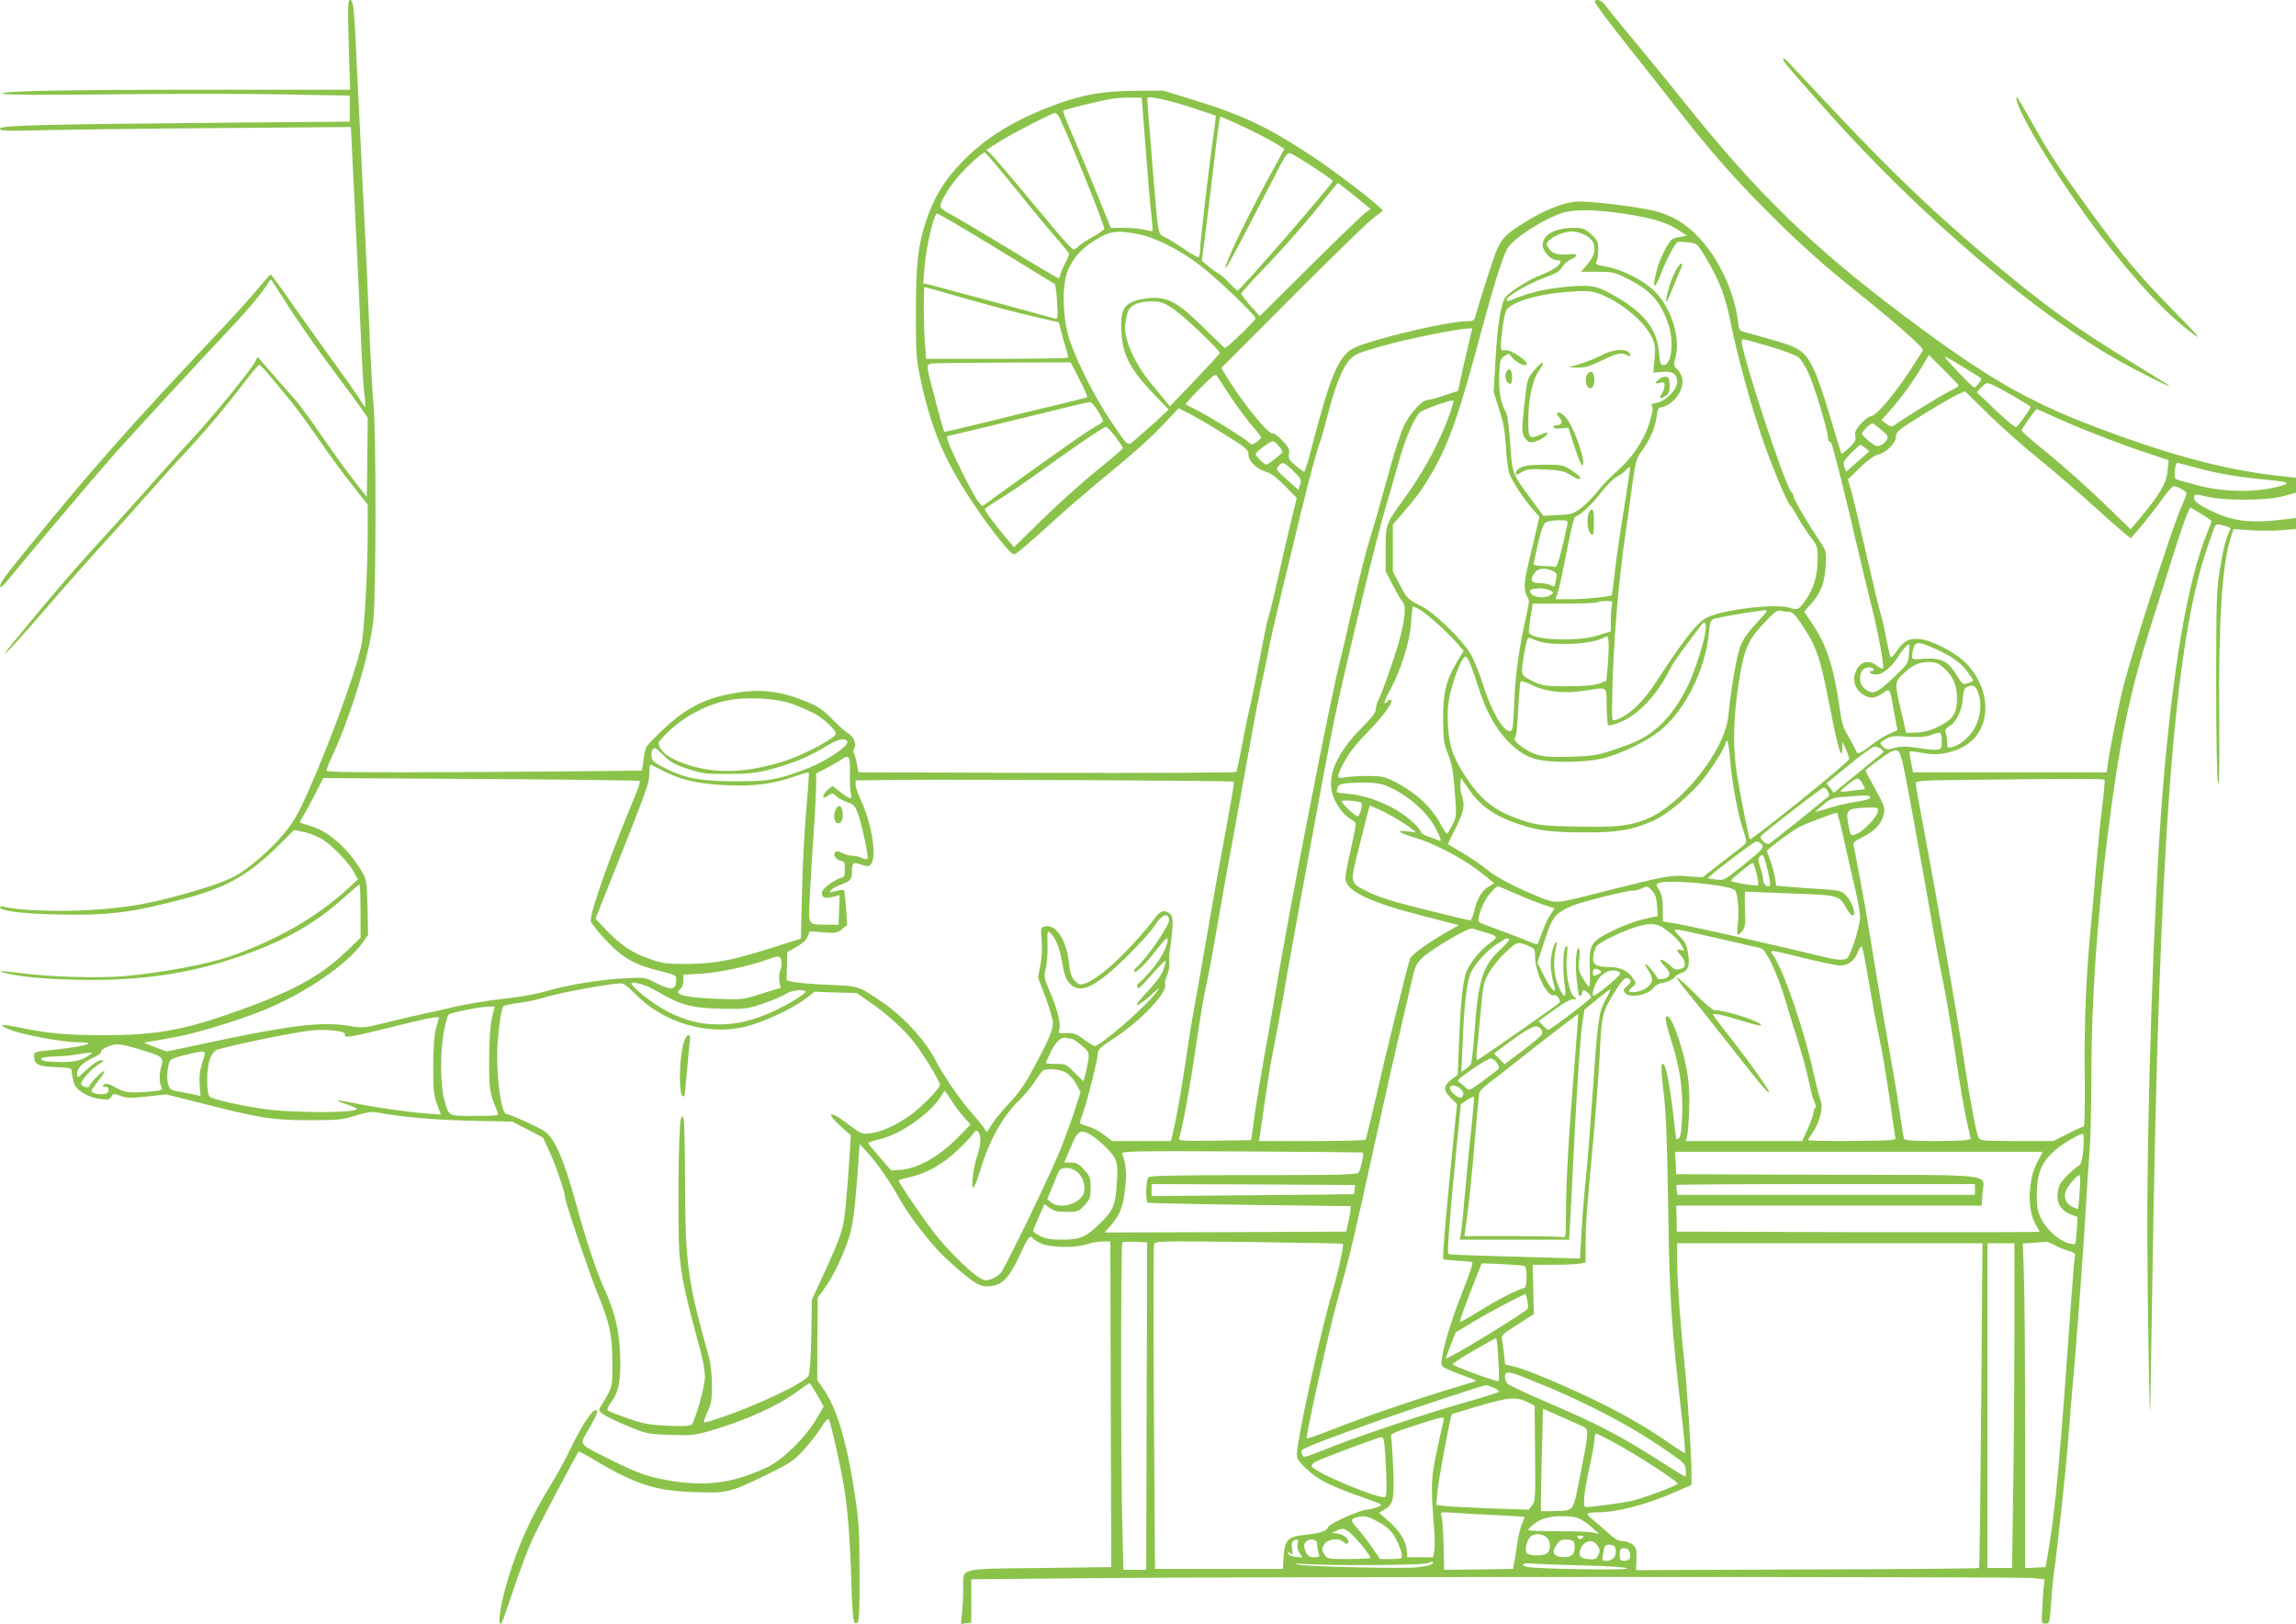 <?xml version="1.0" standalone="no"?>
<!DOCTYPE svg PUBLIC "-//W3C//DTD SVG 20010904//EN"
 "http://www.w3.org/TR/2001/REC-SVG-20010904/DTD/svg10.dtd">
<svg version="1.0" xmlns="http://www.w3.org/2000/svg"
 width="1280pt" height="905pt" viewBox="0 0 1280 905"
 preserveAspectRatio="xMidYMid meet">
<g transform="translate(0,905) scale(0.1,-0.1)"
fill="#8bc34a" stroke="none">
<path d="M1944 8800 l8 -250 -774 0 c-841 0 -1191 -7 -1162 -23 11 -6 221 -7
594 -3 317 4 748 4 958 0 l382 -7 0 -72 0 -73 -692 -6 c-1036 -9 -1258 -15
-1258 -33 0 -13 30 -14 227 -9 126 3 566 9 978 12 l751 6 22 -448 c13 -247 27
-561 33 -699 5 -137 14 -286 19 -329 6 -44 8 -81 6 -83 -2 -2 -15 15 -29 39
-14 24 -72 106 -128 184 -57 78 -162 225 -234 327 -71 103 -133 187 -136 187
-4 0 -33 -33 -65 -72 -32 -40 -131 -150 -219 -243 -510 -541 -721 -780 -1069
-1209 -138 -170 -160 -200 -154 -217 2 -7 29 19 58 57 72 90 481 574 583 689
95 106 496 541 649 703 96 101 182 206 207 251 5 9 12 14 14 11 3 -3 44 -68
93 -145 49 -77 154 -228 234 -335 80 -107 160 -216 178 -242 l32 -47 -2 -221
-3 -220 -76 97 c-42 54 -122 166 -179 248 -57 83 -119 168 -139 191 -20 23
-76 87 -126 143 l-89 102 -14 -28 c-23 -44 -220 -287 -331 -408 -56 -60 -185
-204 -288 -320 -103 -115 -237 -264 -298 -330 -101 -110 -253 -288 -430 -505
-120 -148 -10 -33 174 180 97 113 228 261 291 330 63 69 179 197 256 285 78
88 187 210 244 270 109 117 225 255 331 395 36 47 69 85 74 86 9 0 36 -31 185
-213 32 -40 99 -132 149 -205 50 -73 131 -184 181 -247 l90 -114 0 -147 c0
-226 -19 -556 -36 -640 -36 -169 -220 -660 -341 -909 -49 -102 -135 -201 -262
-305 -89 -72 -142 -97 -322 -151 -229 -68 -367 -94 -580 -107 -179 -11 -417
-3 -486 18 -13 3 -23 2 -23 -3 0 -20 120 -36 313 -40 294 -8 434 11 745 96
216 60 335 130 500 293 l82 82 56 -12 c31 -6 78 -26 105 -43 56 -36 147 -131
175 -185 l19 -36 -60 -55 c-170 -156 -392 -283 -650 -373 -133 -46 -377 -91
-593 -111 -144 -12 -409 -5 -576 17 -119 15 -150 12 -64 -5 102 -21 254 -32
453 -33 319 -1 585 43 855 139 245 88 401 178 566 327 40 36 75 66 78 66 3 0
6 -67 6 -149 l0 -148 -78 -75 c-155 -148 -316 -233 -673 -356 -249 -86 -407
-112 -675 -112 -211 0 -305 8 -467 41 -105 22 -134 19 -74 -6 80 -33 302 -75
404 -75 113 -1 4 -27 -189 -46 -61 -6 -68 -9 -68 -28 0 -49 22 -61 119 -64 85
-4 91 -5 91 -25 0 -12 5 -39 10 -59 13 -45 76 -84 150 -94 41 -5 50 -4 61 13
11 19 14 19 51 5 33 -13 54 -14 146 -4 l108 12 195 -49 c334 -85 399 -95 604
-95 164 0 187 3 259 26 65 20 88 23 125 16 130 -24 309 -40 516 -45 l230 -5
86 -44 86 -45 36 -77 c34 -74 87 -229 87 -256 0 -24 138 -431 184 -543 65
-159 79 -224 80 -378 1 -139 2 -134 -65 -244 -13 -21 -12 -25 13 -44 15 -11
76 -40 135 -65 106 -44 111 -45 238 -50 119 -4 138 -2 225 23 192 55 373 137
481 216 37 27 69 49 72 49 3 0 22 -29 43 -65 l36 -65 -43 -73 c-60 -101 -187
-225 -269 -264 -183 -87 -333 -109 -527 -79 -130 20 -196 42 -352 121 -183 92
-172 76 -117 172 46 80 54 103 37 103 -21 0 -75 -82 -133 -200 -33 -69 -83
-161 -110 -204 -116 -187 -191 -351 -248 -544 -42 -141 -60 -265 -34 -239 4 3
35 91 69 194 35 103 81 226 103 273 33 71 247 477 258 489 2 2 41 -19 86 -46
228 -136 342 -173 556 -180 186 -7 199 -3 398 93 139 68 157 79 214 141 34 37
78 94 98 126 24 39 38 54 43 45 11 -21 66 -264 83 -368 22 -135 34 -283 42
-531 6 -218 12 -255 35 -232 9 9 12 84 11 275 0 213 -4 291 -22 408 -43 299
-99 494 -170 603 l-44 66 1 230 2 229 35 47 c41 53 93 158 131 262 28 79 37
142 56 382 l12 164 49 -54 c52 -58 123 -161 176 -257 59 -104 186 -265 268
-338 132 -119 170 -144 215 -144 81 0 120 37 183 171 45 99 59 118 72 98 3 -6
25 -20 48 -30 52 -24 194 -26 256 -4 23 8 62 15 86 15 l44 0 2 -820 c1 -451 3
-859 3 -907 l0 -88 -398 -5 c-463 -6 -427 4 -427 -115 0 -40 -3 -100 -7 -134
l-6 -63 29 4 29 3 0 121 0 121 629 6 c801 9 5199 9 5288 1 l66 -7 -3 -31 c-3
-17 -7 -73 -9 -123 -6 -92 -6 -93 18 -93 22 0 23 3 30 108 4 59 11 136 16 172
19 128 69 593 80 743 6 83 18 222 25 307 19 197 60 756 75 1010 6 107 15 245
20 305 5 61 9 245 9 410 1 423 31 858 92 1345 64 513 121 787 243 1172 36 111
90 284 121 383 31 99 65 199 76 223 l19 44 37 -22 c21 -11 48 -29 61 -38 l22
-17 -24 -62 c-111 -272 -194 -758 -251 -1463 -47 -597 -86 -1722 -84 -2470 2
-435 14 -1124 17 -935 1 61 6 396 12 745 38 2398 119 3485 302 4027 22 67 44
127 48 133 5 9 18 9 49 0 37 -10 40 -13 30 -31 -19 -36 -38 -112 -56 -229 -16
-100 -18 -182 -18 -625 0 -303 4 -525 10 -548 7 -26 9 81 7 349 -5 541 16 869
64 1017 l16 48 98 -7 c54 -3 133 -3 174 1 l76 7 0 30 0 31 -47 -6 c-203 -26
-298 -16 -429 47 -74 35 -99 58 -91 80 5 12 15 11 69 -2 96 -24 332 -23 426 2
l72 20 0 42 0 41 -107 12 c-297 34 -604 116 -1024 276 -372 142 -605 278
-1049 611 -518 389 -819 681 -1230 1194 -90 113 -221 273 -290 355 -69 83
-136 165 -148 183 -13 17 -32 32 -43 32 -10 0 -19 -3 -19 -6 0 -12 71 -108
215 -289 83 -104 200 -253 260 -330 167 -213 290 -354 468 -534 190 -192 335
-322 565 -505 164 -131 322 -271 322 -286 0 -4 -36 -61 -79 -126 -89 -134
-184 -244 -211 -244 -10 0 -34 -19 -55 -41 -29 -33 -36 -47 -32 -69 5 -22 -1
-34 -33 -65 -22 -21 -42 -37 -44 -34 -2 2 -29 92 -61 199 -31 107 -72 227 -90
265 -50 105 -78 126 -225 168 -69 20 -141 40 -160 45 -34 8 -35 10 -42 68 -17
137 -88 303 -178 415 -84 106 -173 165 -288 194 -98 24 -383 58 -439 51 -77
-9 -172 -47 -269 -107 -147 -91 -153 -100 -212 -284 -29 -88 -59 -186 -68
-217 -15 -57 -16 -58 -52 -58 -76 0 -321 -51 -512 -107 -95 -28 -133 -44 -158
-67 -64 -59 -107 -175 -203 -543 -17 -68 -35 -123 -38 -123 -4 0 -26 16 -49
35 -35 31 -40 40 -36 65 5 23 -1 36 -36 73 -23 25 -47 44 -54 41 -24 -9 -173
176 -265 328 l-22 37 388 389 c213 214 415 410 448 437 33 26 61 49 63 50 10
8 -250 210 -385 299 -262 173 -391 234 -698 328 l-140 43 -155 -1 c-188 -1
-309 -24 -480 -90 -215 -84 -364 -179 -492 -312 -97 -102 -154 -197 -197 -329
-44 -136 -55 -237 -55 -513 0 -216 3 -258 23 -350 62 -293 133 -461 296 -705
98 -147 208 -285 227 -285 13 0 66 45 248 210 74 67 213 185 307 262 95 77
216 185 268 241 l96 101 56 -28 c31 -15 118 -66 195 -114 125 -78 138 -89 138
-115 0 -37 45 -82 96 -96 27 -7 59 -31 106 -78 l67 -68 -29 -120 c-16 -66 -50
-212 -75 -325 -25 -113 -50 -214 -55 -225 -5 -11 -25 -108 -45 -215 -20 -107
-47 -240 -60 -295 -13 -55 -33 -154 -45 -220 -12 -66 -25 -123 -29 -128 -4 -4
-479 -6 -1056 -5 l-1049 3 -8 42 c-4 24 -11 50 -16 60 -7 11 -6 23 2 35 13 22
-8 67 -39 83 -11 5 -49 40 -85 76 -53 54 -80 72 -144 98 -154 64 -273 75 -436
41 -139 -28 -237 -80 -352 -186 -51 -47 -98 -95 -104 -107 -6 -12 -14 -46 -17
-76 -4 -29 -8 -55 -9 -56 -2 -1 -398 -5 -880 -8 -703 -4 -878 -2 -878 8 0 7
17 50 39 96 101 222 202 555 222 739 16 144 17 1057 1 1210 -6 63 -16 241 -22
395 -6 154 -21 496 -35 760 -13 264 -29 586 -35 715 -15 334 -20 380 -38 380
-13 0 -14 -31 -8 -250z m4443 -580 c12 -157 26 -323 32 -370 5 -47 8 -86 6
-88 -2 -2 -20 1 -42 7 -21 6 -72 11 -114 11 l-76 0 -93 228 c-51 125 -112 271
-136 324 -23 54 -40 99 -36 102 16 8 215 57 269 65 32 5 83 8 113 7 l55 -1 22
-285z m248 233 c77 -25 141 -46 143 -48 1 -1 -4 -47 -12 -101 -22 -146 -76
-609 -76 -648 0 -19 -4 -37 -8 -40 -4 -2 -43 19 -85 49 -43 29 -90 58 -106 65
-35 14 -34 9 -61 335 -34 414 -36 436 -32 440 11 10 108 -11 237 -52z m-737
-45 c24 -30 264 -619 258 -634 -2 -6 -33 -28 -69 -47 -35 -20 -70 -43 -77 -52
-7 -8 -18 -15 -26 -15 -7 0 -68 66 -135 148 -240 288 -307 367 -328 386 l-22
20 68 44 c62 40 298 162 314 162 4 0 11 -6 17 -12z m968 -34 c91 -40 205 -98
252 -127 l42 -27 -45 -83 c-158 -287 -295 -570 -282 -583 2 -3 63 109 135 248
72 139 148 286 169 326 28 54 42 72 55 68 22 -5 238 -146 238 -155 0 -16 -517
-611 -531 -611 -3 0 -24 19 -46 43 -21 23 -50 48 -64 55 -13 7 -39 26 -57 41
l-32 28 9 69 c6 38 26 204 46 369 34 290 44 365 50 365 1 0 29 -12 61 -26z
m-1200 -381 c92 -115 196 -240 231 -279 35 -40 63 -76 63 -80 0 -5 -11 -31
-25 -58 -14 -27 -25 -55 -25 -63 0 -7 -4 -13 -10 -13 -5 0 -130 74 -277 164
-148 90 -292 175 -321 190 -29 15 -55 33 -58 41 -8 20 42 107 98 171 52 60
134 134 148 134 5 0 84 -93 176 -207z m1886 -35 l89 -73 -33 -24 c-18 -14
-157 -148 -309 -299 l-276 -274 -52 58 c-28 32 -51 62 -51 67 0 5 52 64 117
131 126 131 251 274 353 403 36 46 67 83 69 83 2 0 44 -33 93 -72z m1494 -98
c161 -24 242 -48 310 -92 l49 -32 -35 -6 c-20 -3 -41 -9 -47 -13 -23 -15 -73
-115 -88 -178 -17 -74 -18 -79 -7 -79 4 0 18 28 31 63 34 86 82 177 95 178 36
3 93 -4 104 -14 28 -23 113 -174 141 -253 17 -45 37 -120 46 -166 37 -192 122
-501 193 -700 52 -145 122 -312 141 -333 10 -11 30 -43 45 -71 15 -27 46 -75
68 -105 41 -53 42 -55 41 -134 -1 -88 -23 -158 -71 -226 -33 -47 -43 -51 -83
-37 -75 26 -379 -10 -465 -55 -54 -28 -131 -127 -277 -352 -77 -119 -158 -196
-232 -219 -19 -6 -20 -2 -17 127 5 297 35 652 78 942 8 55 24 165 34 244 19
133 22 147 55 190 44 61 73 128 81 191 5 40 10 50 26 50 10 0 32 10 49 22 71
53 90 137 43 185 -24 24 -25 29 -15 63 33 112 -19 282 -117 379 -59 58 -177
118 -264 134 -56 10 -66 15 -58 27 5 8 10 38 10 66 0 48 -3 55 -40 88 -36 33
-45 36 -98 36 -104 -1 -172 -39 -172 -96 0 -36 46 -84 81 -84 49 0 -5 -51 -86
-81 -69 -25 -190 -102 -205 -129 -25 -47 -41 -150 -52 -330 l-11 -195 30 -95
c24 -73 33 -121 38 -208 3 -62 12 -130 20 -152 16 -45 82 -145 133 -202 l34
-38 -26 -112 c-52 -217 -56 -237 -56 -275 0 -21 6 -48 14 -59 12 -17 12 -29 1
-79 -44 -189 -67 -350 -73 -505 -7 -154 -8 -165 -26 -165 -37 0 -102 113 -147
255 -22 71 -56 152 -74 181 -51 81 -200 225 -269 259 -79 40 -82 43 -124 124
l-37 71 0 131 0 130 56 65 c82 95 111 136 163 225 95 163 155 338 276 794 59
221 114 398 141 451 29 57 212 175 319 205 67 18 171 16 326 -6z m-3724 -54
c51 -30 196 -117 321 -194 126 -78 232 -142 236 -144 5 -2 11 -47 14 -101 5
-88 4 -97 -11 -93 -40 12 -680 185 -706 191 l-29 6 7 87 c9 117 52 302 71 302
2 0 45 -24 97 -54z m1022 -61 c93 -17 227 -84 341 -170 92 -69 315 -282 315
-300 0 -11 -160 -165 -171 -165 -2 0 -56 52 -120 115 -133 131 -189 165 -279
165 -30 0 -76 -8 -102 -17 -67 -24 -82 -58 -76 -174 6 -125 48 -206 171 -336
l92 -96 -70 -65 c-39 -35 -89 -80 -113 -100 -50 -41 -36 -51 -144 108 -82 121
-187 329 -225 445 -38 117 -44 295 -13 379 26 69 75 127 145 171 91 58 126 64
249 40z m2480 1 c76 -32 87 -99 27 -167 l-38 -44 91 0 c86 0 96 -2 168 -38
131 -66 184 -125 228 -252 34 -98 19 -230 -25 -230 -18 0 -21 9 -26 70 -11
135 -88 229 -269 328 -86 47 -116 51 -261 37 -109 -10 -208 -35 -301 -75 -11
-4 -18 -3 -18 4 0 23 135 98 244 136 32 12 54 27 64 45 9 16 30 34 46 42 48
21 44 36 -8 31 -60 -7 -92 2 -112 33 -16 24 -16 26 3 45 23 24 86 48 126 49
15 0 43 -6 61 -14z m-3442 -360 c123 -35 290 -80 372 -98 l149 -35 14 -54 c7
-30 20 -73 27 -96 8 -23 12 -44 8 -47 -3 -3 -182 -6 -397 -6 l-392 0 -7 92
c-7 104 -8 308 -2 308 3 0 105 -29 228 -64z m3548 21 c119 -49 243 -156 281
-242 16 -35 18 -56 13 -118 l-7 -74 50 4 c58 6 83 -11 83 -57 0 -41 -63 -106
-113 -115 -29 -6 -35 -10 -27 -20 7 -9 3 -36 -16 -96 -30 -97 -99 -197 -189
-274 -30 -26 -75 -73 -100 -105 -25 -32 -66 -74 -92 -93 -44 -32 -55 -35 -128
-38 l-81 -4 -58 79 c-118 158 -115 153 -127 325 -6 96 -15 161 -24 175 -28 43
-41 120 -37 208 4 80 6 88 29 103 24 16 26 16 40 -4 19 -27 73 -55 84 -44 15
15 -86 85 -118 81 -27 -3 -27 -2 -25 42 6 88 21 172 33 186 34 41 156 79 296
93 143 14 174 12 233 -12z m-2389 -79 c59 -39 259 -229 259 -246 0 -4 -63 -72
-139 -152 l-139 -145 -20 25 c-11 14 -49 60 -85 103 -96 115 -159 263 -143
338 3 13 7 37 11 52 9 42 57 67 131 67 56 0 68 -4 125 -42z m1644 -205 c-13
-54 -31 -133 -40 -175 l-17 -77 -76 -25 c-43 -15 -86 -26 -96 -26 -29 0 -98
-77 -130 -145 -15 -33 -48 -130 -71 -215 -69 -248 -92 -329 -123 -430 -17 -52
-55 -207 -87 -345 -31 -137 -66 -286 -77 -330 -53 -212 -257 -1255 -339 -1730
-27 -159 -63 -366 -80 -460 -17 -93 -41 -237 -53 -320 l-21 -150 -203 -3
c-191 -2 -203 -1 -198 15 20 64 60 283 90 489 19 132 42 272 50 310 26 122 36
174 82 439 25 143 65 367 90 498 24 131 62 341 84 465 22 125 53 288 70 362
16 74 34 162 40 195 11 57 59 260 172 725 52 212 92 360 107 395 5 11 23 76
41 145 42 164 83 269 123 313 29 32 47 40 174 76 146 41 412 96 489 100 l22 1
-23 -97z m1680 -4 c81 -24 150 -50 163 -62 13 -12 36 -48 52 -82 31 -63 110
-323 110 -362 0 -13 4 -23 9 -23 5 0 12 -10 15 -22 28 -99 84 -323 131 -528
31 -135 72 -303 90 -375 38 -150 71 -332 62 -341 -3 -3 -18 3 -33 15 -52 41
-104 21 -124 -49 -12 -42 8 -89 49 -113 39 -23 62 -21 105 8 44 30 41 34 65
-104 l19 -101 -44 -20 c-24 -10 -71 -39 -103 -64 -66 -51 -77 -54 -85 -28 -4
10 -22 45 -41 77 -30 48 -38 76 -50 163 -31 220 -71 344 -147 458 l-50 75 37
41 c55 60 78 120 83 214 4 81 4 82 -35 140 -63 94 -143 230 -143 244 0 8 -7
21 -15 30 -36 40 -275 766 -275 837 0 18 -3 18 155 -28z m1055 -219 c0 -3 -25
-18 -56 -33 -46 -23 -252 -150 -309 -191 -8 -6 -21 -2 -39 12 l-27 20 47 53
c63 71 127 159 177 242 l40 68 84 -83 c45 -45 83 -85 83 -88z m108 53 c22 -13
22 -14 5 -38 -10 -13 -22 -25 -27 -25 -9 0 -158 155 -164 172 -2 4 34 -15 80
-44 45 -28 93 -58 106 -65z m-5010 -18 c27 -53 46 -97 43 -99 -3 -2 -76 -21
-161 -41 -85 -20 -263 -63 -394 -96 -132 -32 -241 -58 -242 -56 -5 5 -82 295
-89 334 -5 35 -4 42 12 46 10 3 190 5 400 6 l382 1 49 -95z m844 -99 c37 -55
90 -126 117 -158 28 -31 51 -61 51 -66 0 -5 -12 -17 -26 -27 -25 -16 -27 -16
-47 3 -31 27 -208 137 -281 174 -34 17 -63 32 -65 34 -3 3 33 43 80 90 72 72
85 82 94 68 6 -9 40 -62 77 -118z m4351 13 c59 -34 107 -64 107 -67 0 -12 -72
-112 -81 -112 -11 0 -72 52 -156 134 l-63 60 27 28 c32 33 26 35 166 -43z
m152 -356 c83 -67 215 -181 295 -253 80 -73 162 -145 182 -161 l37 -30 58 68
c32 38 83 103 113 145 30 43 61 78 68 78 19 0 72 -29 72 -39 0 -5 -15 -45 -34
-88 -51 -119 -271 -802 -316 -980 -34 -135 -83 -381 -92 -463 l-3 -25 -540 0
-540 0 -11 55 c-6 30 -10 58 -8 61 2 3 31 0 66 -7 78 -17 155 -6 227 30 161
82 174 307 26 465 -58 61 -191 132 -264 139 -60 5 -88 -10 -128 -69 -14 -22
-29 -36 -33 -32 -3 4 -14 51 -24 103 -9 52 -24 115 -32 140 -8 25 -43 173 -79
330 -36 157 -73 315 -84 352 l-19 66 68 66 c44 42 80 68 100 72 45 10 100 64
100 100 0 27 12 37 149 122 82 51 169 101 192 112 l44 19 130 -128 c72 -70
198 -182 280 -248z m-3281 255 c-57 -160 -143 -321 -249 -468 -112 -155 -110
-149 -110 -290 l0 -125 39 -75 c21 -41 45 -83 54 -93 20 -22 18 -75 -8 -182
-20 -85 -98 -312 -124 -363 -9 -17 -16 -42 -16 -56 0 -17 -22 -46 -74 -98
-166 -167 -214 -306 -146 -424 27 -48 51 -73 96 -100 17 -10 16 -17 -14 -152
-18 -77 -32 -152 -32 -166 0 -70 128 -133 424 -209 l209 -54 -59 -33 c-107
-61 -205 -131 -213 -153 -13 -34 -134 -524 -191 -777 -29 -123 -54 -228 -56
-232 -3 -5 -138 -8 -300 -8 l-295 0 5 33 c3 17 17 113 31 212 14 99 35 223 46
275 11 52 35 183 54 290 18 107 43 245 54 305 11 61 58 322 106 580 47 259
103 556 125 660 69 328 243 1044 290 1195 16 52 45 154 65 225 36 133 89 258
123 288 15 14 147 61 184 66 4 1 -4 -32 -18 -71z m-1965 14 c17 -27 31 -53 31
-58 0 -5 -22 -21 -48 -35 -49 -28 -127 -82 -442 -308 l-184 -133 -24 28 c-26
33 -157 295 -167 336 l-7 26 219 52 c120 29 297 72 393 96 96 24 180 43 186
43 7 1 26 -21 43 -47z m5327 -33 c121 -56 384 -159 527 -205 l117 -39 -6 -60
c-6 -67 -44 -131 -149 -258 l-57 -67 -156 151 c-87 83 -223 205 -304 271 -82
65 -148 123 -148 129 0 9 79 119 85 119 1 0 42 -19 91 -41z m-958 -75 c36 -30
40 -38 31 -55 -5 -11 -21 -25 -34 -31 -20 -9 -29 -6 -64 22 -23 19 -41 37 -41
42 0 11 46 58 58 58 5 0 27 -16 50 -36z m-4269 -39 c22 -30 41 -58 41 -62 0
-5 -64 -60 -142 -123 -79 -63 -215 -186 -304 -272 l-161 -158 -44 52 c-59 69
-119 150 -119 159 0 4 39 31 87 60 47 29 152 100 232 158 206 148 343 241 357
241 6 0 30 -25 53 -55z m910 -51 c12 -15 21 -30 21 -33 0 -8 -81 -71 -90 -71
-11 0 -60 48 -60 59 0 12 80 71 96 71 7 0 22 -12 33 -26z m3271 -12 l21 -17
-65 -58 -64 -57 -10 28 c-9 24 -5 32 36 75 26 26 49 47 53 47 4 0 17 -8 29
-18z m-3189 -128 c43 -43 46 -49 37 -75 l-10 -29 -64 57 c-60 53 -63 57 -47
75 23 26 32 23 84 -28z m5044 16 c110 -30 240 -52 390 -65 125 -12 133 -19 40
-41 -125 -30 -291 -26 -431 10 -62 16 -117 32 -124 36 -13 8 -5 90 8 90 4 0
57 -14 117 -30z m-3199 -211 c-20 -118 -43 -277 -52 -354 -9 -77 -17 -141 -18
-142 -8 -8 -148 -23 -222 -23 l-92 0 13 38 c7 20 29 123 49 227 20 105 41 192
47 194 31 10 100 75 145 136 29 37 67 76 85 86 19 9 43 26 53 38 11 12 21 19
23 17 2 -2 -12 -100 -31 -217z m-319 -106 c-38 -175 -56 -238 -68 -233 -8 2
-38 5 -66 5 -29 0 -53 5 -53 10 0 6 11 57 24 114 16 69 30 109 42 118 10 7 42
13 72 13 54 0 54 0 49 -27z m-82 -255 c24 -11 26 -16 20 -47 -8 -45 -9 -45
-33 -32 -12 6 -39 11 -61 11 -46 0 -54 18 -25 58 17 25 58 29 99 10z m-13
-109 c21 -11 21 -12 3 -25 -36 -26 -115 -11 -115 21 0 18 80 21 112 4z m344
-81 c-3 -13 -6 -51 -6 -85 l0 -62 -72 -23 c-120 -37 -368 -26 -384 16 -2 6 2
45 8 86 l13 75 177 0 c97 1 180 4 184 8 4 4 25 7 47 7 36 0 39 -2 33 -22z
m-1076 -23 c37 -19 156 -125 209 -186 l41 -47 -35 -57 c-63 -106 -80 -173 -80
-320 1 -117 3 -137 28 -199 21 -54 29 -97 37 -208 11 -135 10 -140 -12 -184
-12 -25 -26 -48 -30 -50 -4 -3 -18 17 -32 44 -50 98 -139 182 -261 245 -54 28
-69 31 -150 32 -49 0 -107 -4 -127 -8 -49 -10 -49 0 -2 90 25 47 66 98 134
168 88 89 147 175 121 175 -6 0 -13 -4 -16 -10 -3 -5 -11 -10 -16 -10 -5 0 8
33 30 73 61 110 112 274 118 380 3 48 8 87 10 87 2 0 17 -7 33 -15z m1940 -11
c0 -4 -29 -37 -64 -74 -43 -46 -70 -86 -84 -123 -20 -51 -53 -243 -67 -389
-20 -194 -264 -499 -461 -576 -91 -36 -177 -45 -389 -39 -165 3 -212 8 -269
25 -171 53 -250 110 -342 248 -75 113 -96 176 -102 300 -3 80 0 118 17 184 23
92 64 190 80 190 14 0 32 -45 81 -195 62 -189 170 -325 291 -370 82 -30 303
-29 414 3 101 29 225 91 298 148 140 112 254 339 274 546 5 58 9 71 27 78 20
7 178 36 241 43 17 2 36 5 43 6 6 0 12 -2 12 -5z m121 -4 c21 0 35 -13 71 -67
87 -131 104 -181 158 -458 46 -236 69 -314 71 -234 l0 34 19 -40 c10 -22 19
-47 19 -56 1 -15 -546 -456 -554 -447 -5 5 -53 246 -71 358 -24 148 -22 312 8
505 30 197 51 246 144 344 53 56 72 71 88 67 12 -3 33 -6 47 -6z m-461 -88 c0
-51 -59 -240 -101 -326 -73 -147 -159 -243 -269 -300 -25 -13 -90 -38 -145
-56 -88 -29 -116 -34 -236 -38 -105 -3 -149 -1 -191 12 -59 17 -141 80 -122
93 7 5 14 68 18 158 4 82 10 153 14 157 4 4 33 -6 64 -21 74 -37 179 -49 292
-31 134 20 121 30 123 -90 1 -58 5 -105 10 -104 122 16 255 138 343 314 12 25
54 87 94 139 39 52 75 100 81 107 16 22 25 16 25 -14z m-547 -212 l-8 -85 -40
-15 c-28 -10 -81 -15 -175 -15 -118 0 -141 3 -180 21 -86 41 -83 35 -64 152
15 87 20 102 33 96 65 -28 96 -33 191 -33 99 -1 184 13 226 37 17 10 19 7 22
-31 1 -23 -1 -80 -5 -127z m1827 93 c87 -38 144 -79 178 -127 18 -24 32 -46
32 -49 0 -3 -13 -10 -29 -15 -28 -10 -30 -8 -65 48 -47 76 -84 94 -178 88 -66
-5 -68 -5 -68 18 0 12 4 34 10 49 11 30 30 28 120 -12z m-148 -30 c-4 -51 -6
-55 -89 -133 -91 -86 -112 -94 -157 -59 -28 22 -35 64 -16 100 11 20 54 26 65
9 3 -5 -1 -10 -10 -10 -9 0 -13 -4 -10 -10 3 -5 19 -10 35 -10 36 0 91 46 126
106 21 35 56 71 60 61 0 -1 -2 -26 -4 -54z m193 -75 c53 -46 75 -96 75 -170 0
-85 -21 -117 -102 -157 -46 -23 -80 -32 -122 -34 l-59 -2 -28 120 c-37 156
-37 163 9 207 51 50 89 68 144 68 39 0 54 -6 83 -32z m191 -133 c23 -57 18
-135 -14 -196 -28 -55 -84 -103 -132 -114 -23 -5 -25 -3 -25 27 0 18 -4 42 -8
53 -5 16 -1 24 22 38 38 22 69 88 74 156 3 42 9 57 23 62 35 14 45 9 60 -26z
m-6606 -70 c41 -15 98 -40 127 -56 49 -28 113 -89 113 -109 0 -22 -173 -115
-280 -150 -208 -67 -381 -75 -536 -26 -92 29 -142 59 -164 98 -14 26 -13 29
25 69 92 95 216 165 342 193 107 24 278 16 373 -19z m6405 -206 c0 -39 -3 -44
-25 -48 -14 -2 -63 3 -109 10 -66 10 -93 10 -129 0 -41 -11 -47 -10 -65 8 -20
19 -20 20 14 40 30 19 44 20 124 15 68 -4 100 -2 130 9 22 9 45 14 50 13 6 -2
10 -23 10 -47z m-6101 -4 c8 -22 -119 -108 -214 -145 -174 -67 -220 -75 -405
-75 -201 1 -284 16 -395 72 -64 32 -75 42 -78 66 -2 16 2 34 8 42 9 11 20 4
58 -34 39 -39 62 -52 137 -77 82 -26 102 -29 225 -28 106 0 154 5 225 23 125
32 228 74 310 125 72 46 119 57 129 31z m4920 -87 c10 -131 42 -306 71 -395
21 -62 24 -79 13 -88 -7 -7 -63 -51 -125 -98 l-111 -87 -89 6 c-94 7 -115 3
-528 -102 -197 -50 -201 -50 -281 -19 -137 55 -250 113 -299 154 -27 23 -88
65 -135 93 -47 28 -86 51 -87 52 -2 1 17 42 42 90 46 90 54 128 34 184 -6 17
-9 45 -7 63 l3 32 39 -56 c69 -102 150 -158 296 -205 100 -33 180 -42 361 -42
181 0 258 13 373 64 69 30 170 111 253 200 54 58 153 210 153 235 0 6 4 11 9
11 4 0 11 -41 15 -92z m842 48 c17 -14 18 -16 3 -28 -9 -7 -73 -59 -141 -115
l-125 -102 -20 27 -20 26 126 103 c69 56 133 102 142 102 8 1 24 -5 35 -13z
m177 -368 c36 -200 85 -469 107 -598 22 -129 52 -284 65 -345 13 -60 42 -234
65 -385 22 -151 51 -321 64 -377 l23 -102 -21 -5 c-12 -3 -94 -6 -184 -6 -121
0 -164 3 -167 13 -3 6 -14 75 -25 152 -11 77 -36 226 -55 330 -19 105 -55 314
-80 465 -25 151 -49 300 -54 330 -14 80 -61 331 -67 356 -5 17 4 25 48 47 69
34 107 74 119 126 9 40 6 47 -46 142 -30 54 -55 101 -55 103 0 7 120 97 142
105 54 22 50 35 121 -351z m-5925 222 c-1 -47 2 -95 6 -107 10 -32 -5 -29 -58
11 l-45 35 -25 -20 c-14 -11 -26 -27 -26 -36 0 -13 3 -13 26 2 25 16 27 16 48
-4 11 -11 39 -26 61 -33 34 -11 42 -20 58 -63 22 -61 61 -244 53 -252 -3 -4
-17 -1 -31 5 -14 7 -38 12 -53 12 -15 0 -40 7 -56 15 -21 11 -33 12 -40 5 -15
-15 5 -44 33 -48 18 -3 21 -10 21 -47 0 -36 -3 -44 -23 -49 -13 -3 -42 -19
-66 -36 -31 -23 -41 -37 -39 -53 3 -23 20 -27 71 -14 l28 8 -3 -83 -3 -83 -66
1 c-108 1 -102 -8 -94 157 3 78 13 237 21 352 8 116 14 238 14 272 l0 62 50
25 c27 14 66 36 87 50 48 33 54 24 51 -84z m-1028 17 c96 -47 183 -66 341 -74
149 -7 258 7 373 47 44 16 83 27 85 24 2 -2 -4 -95 -14 -206 -10 -112 -21
-319 -24 -462 l-6 -258 -155 -49 c-230 -73 -322 -90 -475 -92 -117 0 -138 2
-210 27 -97 33 -163 76 -244 161 l-61 64 19 48 c281 704 280 703 281 766 0 27
3 47 8 45 4 -2 41 -21 82 -41z m6681 -79 c8 -14 6 -18 -8 -19 -10 0 -42 -4
-70 -8 -29 -4 -53 -5 -53 -2 1 3 22 23 48 43 50 39 54 39 83 -14z m-6825 29
c4 -4 -8 -41 -26 -84 -143 -342 -255 -661 -246 -699 3 -12 42 -61 86 -107 92
-98 162 -137 301 -170 78 -19 89 -24 89 -44 0 -62 -24 -67 -113 -22 -62 32
-62 32 -177 26 -138 -8 -312 -36 -432 -71 -49 -14 -132 -31 -185 -36 -143 -16
-277 -38 -363 -60 -41 -10 -102 -24 -135 -30 -33 -7 -123 -28 -200 -47 -130
-32 -144 -34 -201 -24 -158 28 -318 11 -752 -80 l-282 -60 -68 25 c-37 14 -62
25 -57 25 6 1 73 12 150 26 129 22 354 90 512 153 231 93 472 258 557 381 l28
40 -3 153 c-4 145 -5 155 -31 199 -75 128 -186 226 -287 255 -31 9 -57 18 -59
19 -2 2 8 21 21 42 14 22 44 77 67 123 l42 83 879 -5 c484 -3 882 -8 885 -11z
m3313 -4 c3 -2 -19 -128 -47 -281 -29 -152 -77 -421 -107 -597 -30 -176 -64
-367 -75 -425 -10 -58 -26 -157 -35 -220 -20 -142 -51 -323 -71 -412 l-16 -68
-164 0 -164 0 -46 35 c-26 20 -66 41 -90 47 -24 7 -44 15 -44 19 0 3 9 32 21
65 25 74 79 290 80 324 0 20 16 35 83 78 153 99 305 258 292 306 -3 10 2 32
10 49 9 17 15 49 13 76 -1 25 0 57 4 71 3 14 8 59 12 101 5 63 3 80 -10 93
-28 28 -60 20 -87 -22 -14 -21 -68 -85 -121 -143 -100 -111 -209 -201 -266
-220 -30 -10 -36 -9 -58 14 -20 20 -27 40 -34 102 -14 127 -73 216 -133 201
-24 -6 -25 -7 -19 -77 4 -42 1 -98 -7 -139 l-13 -69 42 -111 c22 -61 41 -124
41 -140 0 -41 -22 -93 -103 -245 -53 -98 -86 -147 -137 -200 -37 -39 -81 -92
-98 -118 l-30 -48 -23 33 c-13 18 -45 56 -70 85 -54 59 -157 210 -195 286 -55
107 -182 246 -298 323 -136 91 -123 87 -305 95 -91 4 -179 12 -196 17 l-30 8
2 79 2 78 52 29 c33 19 55 40 62 58 l11 29 76 -6 c68 -5 78 -3 104 18 l29 23
-6 94 c-4 52 -9 97 -12 100 -3 3 -24 1 -46 -5 -37 -10 -39 -9 -25 6 8 9 32 23
53 30 56 20 63 29 63 77 0 48 6 51 60 32 29 -9 35 -9 47 7 32 44 2 226 -57
354 -17 35 -30 74 -30 87 l0 24 248 3 c305 3 1855 -4 1861 -10z m4854 10 c2
-5 -4 -73 -14 -153 -10 -80 -25 -230 -34 -335 -8 -104 -20 -235 -25 -290 -30
-298 -41 -558 -38 -849 2 -205 0 -306 -7 -306 -6 0 -46 -18 -89 -40 l-78 -40
-204 0 c-183 0 -204 2 -213 18 -14 26 -47 203 -85 452 -39 257 -155 921 -221
1271 -25 130 -45 244 -45 252 0 15 28 17 263 20 648 7 786 7 790 0z m-4020
-27 c118 -42 243 -148 294 -249 28 -57 31 -68 16 -62 -10 4 -37 14 -60 22 -24
8 -43 21 -43 28 0 7 -22 33 -49 57 -88 80 -232 142 -352 153 -35 3 -64 7 -66
8 -1 2 0 13 3 24 7 25 27 29 144 31 41 1 92 -5 113 -12z m2478 -38 c9 -17 9
-24 -3 -32 -7 -6 -81 -65 -163 -132 -83 -66 -155 -123 -162 -127 -15 -9 -58
32 -46 43 36 36 340 270 350 270 7 0 18 -10 24 -22z m236 -34 c2 -6 -30 -16
-79 -23 -46 -7 -115 -23 -155 -36 -40 -13 -73 -21 -73 -20 0 2 21 20 46 41 43
35 50 38 137 44 110 9 119 8 124 -6z m-2838 -29 c11 -6 -8 -75 -21 -75 -12 0
-88 71 -88 83 0 10 91 4 109 -8z m96 -36 c55 -24 149 -79 185 -109 l25 -20
-50 6 c-69 9 -48 -8 45 -36 106 -31 271 -118 363 -191 l77 -62 -30 -18 c-39
-24 -67 -70 -81 -136 -7 -29 -17 -53 -23 -53 -6 0 -117 26 -247 59 -169 41
-258 69 -312 95 -118 59 -114 39 -54 279 28 114 52 207 53 207 1 0 23 -9 49
-21z m2785 -9 c0 -27 -83 -116 -121 -129 -34 -12 -32 -14 -47 66 -12 71 -2 78
121 82 41 1 47 -2 47 -19z m-191 -157 c18 -82 46 -204 62 -272 16 -68 29 -141
29 -162 0 -53 -56 -225 -76 -233 -28 -11 -64 -6 -167 20 -147 37 -710 164
-789 177 l-68 11 0 71 c0 52 -5 78 -20 103 -19 31 -19 33 -3 40 52 21 374 -8
423 -38 16 -10 26 -104 19 -180 -4 -36 -5 -67 -2 -70 3 -3 14 6 25 20 18 22
20 36 16 122 -2 54 -1 98 2 98 3 0 117 -5 254 -10 278 -11 266 -8 313 -88 17
-28 29 -40 35 -34 15 15 -8 76 -40 110 -26 27 -33 29 -137 36 -61 4 -142 9
-182 13 l-71 6 -7 46 c-4 25 -16 68 -26 96 -10 27 -19 51 -19 52 0 8 144 115
180 133 40 21 196 79 211 80 3 0 20 -66 38 -147z m-459 -28 c17 -20 9 -28
-111 -125 -95 -76 -99 -78 -141 -73 -24 3 -44 7 -46 8 -6 5 255 204 269 205 9
0 22 -7 29 -15z m36 -152 c10 -40 15 -76 11 -79 -13 -13 -37 6 -37 29 0 13 -7
45 -16 70 -13 39 -14 50 -3 63 17 20 24 7 45 -83z m-63 -13 c8 -33 12 -62 8
-64 -11 -6 -151 16 -151 25 0 8 111 99 121 99 4 0 13 -27 22 -60z m-1337 -114
c55 -24 124 -51 155 -61 l56 -18 -23 -34 c-19 -29 -40 -78 -69 -160 -3 -9 -19
-6 -57 11 -29 13 -100 40 -158 61 -58 21 -109 41 -114 45 -16 15 24 120 61
160 19 22 39 40 43 40 4 0 52 -20 106 -44z m754 19 c18 -19 25 -40 28 -83 l4
-58 -81 -18 c-45 -10 -122 -39 -173 -65 -121 -60 -131 -77 -125 -213 2 -54 1
-98 -4 -98 -4 0 -19 21 -34 46 -24 41 -27 53 -21 104 4 32 3 61 -2 64 -15 9
-22 -93 -12 -174 5 -41 9 -78 10 -82 0 -15 20 -8 20 7 0 8 4 15 9 15 12 0 41
-28 41 -39 0 -10 -226 -181 -238 -181 -5 0 -19 11 -31 24 l-23 25 83 60 c47
35 93 61 107 61 24 0 24 0 4 18 -26 23 -46 143 -37 225 6 52 5 60 -6 49 -16
-15 -18 -135 -5 -221 13 -76 -12 -65 -42 20 -22 63 -24 127 -5 209 4 18 3 22
-6 15 -6 -6 -16 -36 -21 -66 -10 -52 -5 -103 16 -178 15 -50 -22 -14 -58 59
l-37 74 40 123 c44 134 57 151 151 193 49 22 335 93 346 86 4 -2 21 2 37 9 40
18 38 18 65 -10z m-2692 -162 c4 -28 -131 -224 -187 -270 -8 -7 -11 -16 -8
-20 10 -9 69 49 130 130 29 37 53 63 55 57 10 -28 -33 -112 -90 -178 -34 -40
-65 -72 -70 -72 -4 0 -8 -7 -8 -15 0 -26 13 -16 84 66 38 43 72 77 74 74 3 -2
-3 -26 -13 -52 -12 -31 -43 -73 -87 -119 -38 -40 -65 -74 -61 -77 5 -3 38 20
73 51 64 56 64 56 31 14 -67 -85 -306 -292 -338 -292 -7 0 -33 16 -59 35 -45
35 -63 40 -117 36 -25 -2 -27 0 -21 23 8 34 -12 114 -54 211 -32 75 -33 83
-22 127 6 25 11 79 10 120 -2 95 -2 92 16 77 26 -22 51 -81 63 -152 15 -85 24
-110 52 -136 56 -52 142 -8 309 155 69 67 141 148 160 178 37 59 72 72 78 29z
m2755 -45 c50 -34 88 -71 104 -101 14 -28 14 -29 -6 -22 -26 8 -27 -3 -1 -30
11 -11 21 -31 22 -44 2 -19 -3 -26 -26 -32 -24 -7 -33 -3 -58 22 -16 16 -37
29 -46 29 -11 0 -6 -10 17 -34 38 -39 36 -62 -6 -72 -20 -5 -30 -3 -37 11 -19
32 -58 76 -63 71 -3 -3 4 -18 16 -34 12 -17 21 -39 21 -50 0 -37 -52 -72 -106
-72 -30 0 -30 7 -2 30 21 17 21 18 4 44 -28 44 -74 66 -137 66 -73 0 -94 15
-86 64 3 21 12 45 18 53 17 20 119 71 199 99 82 30 133 30 173 2z m-1000 -23
c81 -24 82 -27 33 -62 -58 -41 -123 -124 -136 -174 -18 -66 -29 -183 -36 -377
l-7 -182 -32 -25 c-49 -37 -51 -61 -8 -104 l36 -36 -11 -105 c-47 -461 -72
-752 -66 -759 2 -2 36 -6 76 -8 40 -3 78 -6 85 -8 7 -2 -12 -61 -54 -166 -76
-190 -132 -392 -113 -414 6 -8 52 -28 101 -46 49 -17 89 -33 89 -35 0 -2 -33
-13 -72 -24 -219 -64 -535 -171 -741 -252 -71 -28 -130 -48 -132 -46 -8 7 124
600 169 763 70 251 99 372 191 795 48 217 113 510 146 650 33 140 69 296 80
345 19 82 24 94 63 130 50 47 255 167 274 160 7 -3 36 -12 65 -20z m1129 4
c29 -6 130 -29 223 -50 94 -22 180 -42 191 -44 29 -6 91 -138 134 -280 18 -61
52 -173 77 -250 24 -77 50 -175 58 -217 8 -42 21 -90 29 -107 10 -19 12 -32 6
-36 -6 -3 -10 -15 -10 -26 0 -10 -14 -50 -31 -89 l-32 -70 -325 0 -324 0 7 23
c4 12 9 78 12 147 6 142 -9 244 -57 395 -32 99 -57 142 -72 127 -6 -6 1 -43
21 -105 55 -171 73 -286 69 -429 -2 -81 -8 -132 -16 -140 -6 -6 -14 -10 -16
-7 -2 2 -9 54 -15 114 -13 126 -38 274 -51 295 -21 34 -23 -10 -6 -143 13
-108 20 -264 26 -652 8 -527 17 -652 80 -1199 10 -88 16 -163 14 -165 -2 -2
-28 14 -59 35 -138 97 -262 170 -410 243 -185 91 -412 187 -484 204 l-50 12
-6 55 c-4 30 -9 67 -11 82 -5 25 2 32 86 85 l91 58 -3 138 -3 137 110 0 c61 0
127 3 148 6 l37 7 0 111 c1 116 2 136 44 591 14 154 30 366 35 470 10 211 13
223 87 343 45 71 60 82 81 61 8 -8 4 -17 -15 -34 -23 -20 -24 -25 -13 -39 28
-33 131 -13 163 32 7 10 31 22 53 25 22 4 47 15 56 25 8 11 24 22 36 26 44 14
54 38 45 105 -8 53 -15 68 -47 101 -43 44 -41 45 37 29z m-989 -45 c3 -4 -18
-28 -46 -54 -101 -93 -126 -169 -147 -465 -7 -88 -15 -166 -19 -174 -4 -8 -18
-21 -31 -30 l-23 -16 7 165 c9 219 23 334 45 386 24 53 92 128 151 165 48 31
53 32 63 23z m114 -39 c29 -12 31 -17 31 -58 0 -91 69 -228 106 -214 15 6 41
-32 29 -43 -21 -19 -453 -320 -459 -320 -3 0 -4 26 0 59 4 32 13 129 21 216
13 144 17 161 46 213 18 32 59 83 93 114 64 61 64 61 133 33z m1892 -200 c17
-104 43 -242 57 -305 14 -63 40 -217 58 -342 l33 -227 -21 -5 c-25 -7 -466 -8
-466 -1 0 2 11 21 25 41 40 58 61 141 45 179 -6 16 -23 80 -36 140 -54 249
-171 591 -230 673 -22 30 -21 30 176 -19 91 -22 180 -41 198 -41 45 0 80 25
99 73 8 22 19 37 23 32 4 -4 21 -93 39 -198z m-6063 120 c3 -14 1 -38 -6 -54
-6 -16 -9 -44 -5 -63 l7 -34 -107 -33 c-105 -33 -107 -34 -253 -28 -136 5
-212 18 -212 37 0 4 7 13 15 20 8 7 15 27 15 45 l0 32 104 6 c98 6 273 44 371
81 56 20 64 19 71 -9z m4563 -54 c11 -7 10 -11 -7 -20 -28 -15 -32 -14 -32 9
0 21 16 26 39 11z m108 -9 c9 -6 4 -17 -20 -38 -42 -40 -113 -94 -122 -94 -18
0 9 78 38 108 31 32 75 42 104 24z m-5422 -78 c11 -4 54 -27 95 -50 101 -58
170 -74 332 -77 127 -2 137 0 228 31 52 18 107 42 122 52 27 20 108 29 108 12
0 -12 -97 -72 -177 -108 -113 -52 -204 -74 -303 -74 -108 0 -182 19 -289 72
-75 38 -201 136 -201 158 0 8 47 -1 85 -16z m-66 -42 c158 -163 407 -237 620
-184 100 26 256 98 329 153 l53 41 117 -4 117 -3 80 -55 c95 -66 188 -151 244
-224 50 -64 141 -214 141 -232 0 -21 -99 -122 -165 -170 -80 -57 -161 -93
-223 -101 -46 -5 -52 -3 -108 39 -32 25 -70 51 -82 57 -47 25 -36 -2 22 -54
l59 -53 -7 -119 c-4 -65 -13 -181 -20 -259 -15 -153 -21 -172 -137 -424 l-53
-115 -3 -200 c-3 -127 -8 -209 -16 -224 -13 -25 -133 -90 -308 -164 -116 -49
-268 -101 -275 -94 -2 2 7 28 21 58 21 46 25 68 24 149 0 60 -7 119 -18 160
-119 425 -130 510 -132 980 0 179 -4 334 -8 344 -7 19 -8 19 -15 0 -14 -32
-19 -608 -8 -754 11 -131 29 -216 117 -539 14 -51 25 -117 25 -145 0 -52 -52
-238 -73 -265 -9 -10 -37 -12 -132 -8 -105 4 -133 10 -225 41 -57 20 -108 40
-112 44 -5 5 3 24 17 43 46 61 58 128 52 274 -6 138 -30 234 -92 370 -39 86
-99 267 -145 435 -72 267 -124 390 -182 433 -32 23 -195 97 -215 97 -29 0 -58
221 -50 375 7 115 22 214 35 227 4 4 44 13 87 18 44 6 107 19 140 30 74 24
348 75 424 79 16 1 40 -16 80 -57z m5412 -34 c-38 -67 -44 -112 -71 -503 -12
-165 -25 -347 -31 -405 -5 -58 -14 -150 -19 -205 -5 -55 -12 -152 -15 -215
l-7 -115 -276 8 c-396 11 -452 13 -458 19 -7 8 10 228 43 558 l27 275 34 23
c19 13 37 21 39 18 2 -2 -3 -66 -11 -143 -9 -76 -25 -239 -36 -363 -11 -124
-22 -240 -26 -257 l-6 -33 305 0 305 0 6 113 c4 61 11 202 16 312 18 374 40
710 52 784 l11 73 71 58 c39 33 72 57 74 55 2 -1 -10 -27 -27 -57z m-6208
-100 c-10 -43 -15 -116 -16 -233 0 -174 1 -182 48 -297 7 -17 -3 -18 -129 -18
-154 0 -143 -6 -171 99 -21 82 -21 273 1 378 8 43 20 82 24 87 11 11 171 44
222 45 l36 1 -15 -62z m6047 -104 c-42 -511 -60 -795 -60 -993 0 -117 -2 -132
-16 -127 -9 3 -136 6 -283 6 l-267 0 17 123 c9 67 27 242 39 387 12 146 24
274 26 285 2 11 23 34 47 52 23 17 145 112 271 212 127 99 231 179 233 177 2
-2 -1 -57 -7 -122z m-6358 49 c-11 -42 -16 -102 -17 -213 0 -134 3 -163 21
-214 l22 -59 -87 7 c-109 9 -269 32 -391 56 -52 11 -96 18 -98 15 -2 -2 21
-11 52 -21 31 -10 56 -21 56 -25 0 -14 -133 -21 -303 -16 -136 4 -206 11 -337
36 -92 18 -172 39 -180 47 -10 10 -14 37 -15 92 0 88 17 146 48 167 25 16 430
101 530 111 91 9 198 -3 190 -22 -8 -23 26 -17 257 40 118 30 227 55 242 55
l26 1 -16 -57z m6158 -8 c7 -8 10 -21 7 -29 -3 -8 -51 -49 -107 -91 l-102 -77
-29 30 -30 30 103 76 c104 76 135 88 158 61z m-2616 -55 c7 0 32 -17 55 -37
42 -35 43 -38 38 -82 -4 -25 -11 -62 -17 -82 l-10 -36 -49 48 c-46 47 -50 49
-105 49 -31 0 -56 2 -56 5 0 3 14 33 30 66 30 58 60 83 88 73 8 -2 19 -4 26
-4z m-5189 -61 c121 -37 128 -43 115 -89 -13 -44 -13 -96 0 -119 8 -16 3 -19
-58 -25 -114 -10 -144 -7 -191 19 -47 27 -66 31 -76 14 -4 -6 0 -9 11 -7 13 2
19 -3 19 -17 0 -13 -8 -21 -24 -23 -29 -5 -71 6 -71 17 0 5 18 31 41 60 22 28
36 51 29 51 -12 0 -80 -70 -80 -82 0 -15 -41 -8 -47 8 -6 17 53 84 102 115 28
18 29 19 7 19 -14 0 -44 -20 -78 -51 -52 -50 -54 -51 -54 -25 0 33 28 62 89
90 26 12 46 26 44 32 -5 14 56 43 92 43 17 1 76 -13 130 -30z m-276 -22 c-46
-36 -86 -47 -164 -47 -46 0 -90 3 -99 6 -36 14 -12 24 57 25 39 1 101 6 137
13 59 11 80 11 69 3z m619 -49 c-14 -46 -18 -80 -15 -125 l5 -63 -27 7 c-14 4
-53 11 -86 17 -55 10 -60 14 -68 43 -10 33 -3 108 12 132 5 8 44 22 88 32 120
27 114 29 91 -43z m7218 -4 c10 -14 13 -28 8 -33 -5 -5 -44 -34 -87 -66 -67
-50 -79 -56 -90 -43 -7 8 -22 22 -35 31 -23 15 -23 15 64 76 48 34 96 61 105
61 10 0 26 -11 35 -26z m-2401 -54 c18 -11 43 -40 56 -64 l23 -44 -42 -129
c-24 -70 -62 -173 -86 -228 -81 -187 -297 -630 -318 -652 -12 -12 -36 -27 -55
-34 -31 -10 -38 -8 -76 18 -53 37 -161 144 -230 230 -57 70 -207 290 -207 302
0 4 27 12 59 19 94 20 188 72 273 154 42 40 80 82 86 92 5 10 14 16 20 12 23
-14 23 -70 2 -131 -23 -66 -38 -185 -24 -185 6 0 23 44 39 97 50 168 126 303
220 393 26 25 63 70 83 100 19 30 40 58 46 62 22 15 99 8 131 -12z m2196 -88
c14 -12 20 -25 16 -35 -9 -23 -21 -21 -53 6 -45 39 -9 66 37 29z m-2837 -66
c19 -30 51 -73 71 -95 l36 -39 -70 -71 c-109 -111 -226 -176 -325 -182 l-48
-3 -64 74 c-35 40 -64 76 -64 79 0 3 32 14 71 23 114 28 281 146 336 239 10
16 18 29 20 29 1 0 18 -24 37 -54z m769 -187 c45 -24 125 -100 142 -135 14
-31 17 -54 12 -128 -8 -133 -19 -161 -90 -231 -82 -81 -115 -95 -216 -95 -62
0 -91 5 -121 20 -22 11 -40 24 -40 28 0 4 14 39 31 79 l32 71 29 -21 c23 -17
44 -22 95 -22 62 0 66 2 99 37 31 34 34 43 34 98 0 55 -3 63 -36 100 -30 33
-43 40 -74 40 l-37 0 36 85 c38 91 52 101 104 74z m5542 -81 c-5 -59 -12 -86
-23 -93 -36 -23 -94 -80 -108 -106 -8 -16 -14 -46 -14 -69 0 -47 30 -84 81
-102 l31 -11 -4 -74 c-3 -40 -7 -75 -10 -78 -2 -2 -21 1 -42 7 -51 16 -116 75
-146 134 -21 42 -25 63 -25 139 1 115 26 176 99 241 46 40 137 94 159 94 4 0
5 -37 2 -82z m-4017 -22 c7 -8 -13 -100 -25 -112 -12 -12 -105 -14 -587 -14
-431 0 -575 -3 -584 -12 -13 -13 -17 -134 -4 -142 4 -2 260 -8 570 -12 l562
-7 -1 -21 c0 -12 -6 -43 -13 -71 l-11 -50 -673 -3 -674 -2 36 41 c50 60 66 98
78 199 11 86 6 142 -16 200 -6 13 70 15 666 12 370 -2 674 -5 676 -6z m3762
-49 c-55 -100 -60 -270 -11 -353 12 -19 21 -37 21 -40 0 -2 -455 -3 -1011 -2
l-1011 3 -1 73 -2 72 851 0 852 0 4 68 c8 113 101 102 -866 104 l-841 3 -3 63
-4 62 1025 0 1025 0 -28 -53z m-5357 -58 c34 -26 52 -84 38 -121 -23 -60 -132
-90 -181 -50 l-22 18 27 64 c15 36 31 75 36 88 11 29 66 30 102 1z m5591 -111
c-3 -51 -8 -94 -9 -96 -2 -2 -17 4 -34 12 -35 18 -49 56 -33 90 13 30 62 86
74 86 6 0 7 -34 2 -92z m-4042 13 c-1 -14 -3 -26 -5 -27 -1 -1 -255 -4 -564
-6 l-563 -5 0 34 0 33 568 -2 567 -3 -3 -24z m3458 -1 l0 -30 -829 0 -829 0
-4 25 c-3 13 -3 27 0 30 3 3 378 5 834 5 l828 0 0 -30z m-4615 -407 c0 -62 -1
-473 -3 -913 l-2 -800 -63 0 -64 0 -6 242 c-9 323 -9 1573 0 1582 4 4 37 6 73
4 l65 -3 0 -112z m1091 104 c8 -7 -28 -167 -61 -277 -59 -197 -195 -819 -195
-893 0 -28 9 -43 55 -86 62 -59 132 -94 309 -156 117 -41 118 -42 88 -54 -17
-7 -43 -14 -59 -15 -43 -3 -212 -79 -218 -97 -8 -23 -47 -36 -128 -44 -96 -9
-115 -28 -121 -120 l-4 -70 -357 0 -356 0 -6 896 c-3 493 -3 905 1 914 6 17
34 18 528 12 286 -4 522 -8 524 -10z m3966 -6 c18 -11 52 -25 76 -32 41 -12
43 -14 38 -43 -3 -17 -12 -132 -21 -256 -60 -852 -85 -1130 -123 -1360 l-18
-105 -57 -3 -57 -3 0 733 c0 403 -3 810 -7 905 l-6 172 59 4 c32 2 64 4 71 5
6 1 27 -7 45 -17z m-407 -893 c-4 -497 -9 -905 -12 -908 -3 -3 -434 -7 -958
-8 l-954 -4 2 62 c2 54 -1 64 -22 81 -13 10 -37 19 -55 19 -24 0 -44 12 -81
46 -28 25 -65 57 -82 71 -18 14 -33 29 -33 34 0 5 22 9 49 9 116 0 271 40 444
115 l87 38 0 72 c0 86 -26 495 -40 614 -20 182 -40 457 -40 557 l0 104 851 0
851 0 -7 -902z m185 410 c0 -271 -3 -679 -7 -905 l-6 -413 -69 0 -68 0 0 905
0 905 75 0 75 0 0 -492z m-2732 366 c17 -5 17 -124 -1 -124 -22 0 -154 -67
-253 -130 -54 -33 -100 -59 -104 -58 -4 2 22 75 56 163 35 88 64 161 64 162 0
4 223 -8 238 -13z m19 -238 c-7 -18 -457 -292 -457 -278 1 4 13 38 28 76 l27
69 100 60 c55 33 143 81 195 108 l95 48 9 -35 c4 -19 6 -40 3 -48z m-164 -283
c4 -64 5 -119 2 -121 -7 -7 -256 84 -257 94 -1 8 228 143 243 144 3 0 9 -53
12 -117z m174 -112 c290 -116 532 -240 726 -371 136 -92 142 -97 145 -133 2
-20 0 -37 -4 -37 -3 0 -72 42 -153 94 -204 131 -341 202 -601 313 -124 53
-231 103 -237 111 -7 9 -13 26 -13 39 0 33 22 30 137 -16z m-200 -46 c21 -9
33 -19 27 -24 -5 -4 -90 -31 -189 -59 -198 -56 -529 -166 -700 -231 -60 -24
-129 -50 -153 -59 -36 -14 -44 -15 -52 -3 -4 8 -6 20 -3 26 4 13 146 67 458
177 166 58 552 186 568 187 4 1 24 -6 44 -14z m190 -81 l38 -19 3 -266 c2
-248 1 -268 -17 -290 l-18 -24 -204 7 c-112 4 -228 10 -258 13 l-54 7 7 76 c5
61 72 420 80 429 2 2 72 23 157 48 165 48 201 50 266 19z m306 -134 c35 -17
35 -26 -7 -240 -48 -245 -38 -228 -138 -232 -46 -2 -85 -2 -87 -1 -2 1 0 130
4 286 l7 285 97 -43 c53 -23 108 -48 124 -55z m-776 28 c-4 -13 -20 -88 -37
-168 -33 -152 -34 -192 -14 -443 3 -42 3 -93 0 -112 l-7 -35 -72 0 -72 0 -2
34 c-2 52 -37 109 -98 164 l-57 50 31 18 c49 29 55 57 48 233 -4 87 -9 165
-12 174 -6 13 19 24 132 61 163 53 167 54 160 24z m943 -114 c133 -71 372
-226 363 -235 -13 -13 -182 -76 -248 -93 -49 -12 -223 -36 -265 -36 -17 0 -11
70 20 215 17 77 30 152 30 167 0 16 3 28 8 28 4 0 45 -21 92 -46z m-1267 -81
c9 -144 9 -221 -1 -227 -27 -17 -399 139 -409 171 -2 6 6 17 19 24 37 20 351
138 369 138 13 1 17 -17 22 -106z m635 -329 c78 -4 142 -8 142 -9 0 -1 -7 -20
-16 -41 -9 -22 -20 -68 -25 -104 -5 -36 -12 -83 -17 -105 l-7 -40 -192 -3
-192 -2 -3 142 c-2 79 -8 152 -13 162 -8 18 -4 19 86 13 52 -4 158 -10 237
-13z m-673 -38 c43 -23 68 -46 88 -78 29 -46 50 -112 39 -122 -3 -4 -31 -6
-62 -6 l-56 0 -47 68 c-25 37 -63 84 -82 106 -37 39 -37 50 0 59 42 10 62 6
120 -27z m1118 20 c18 -8 50 -30 72 -50 l40 -36 -35 8 c-19 4 -108 7 -198 7
-89 0 -162 3 -162 6 0 14 51 52 87 64 50 18 155 19 196 1z m-1269 -87 c34 -29
106 -120 106 -133 0 -3 -54 -6 -120 -6 -118 0 -120 0 -137 26 -15 24 -15 29
-2 53 18 32 81 42 109 16 13 -11 20 -13 25 -5 11 18 -24 49 -59 52 l-31 4 25
11 c38 18 46 16 84 -18z m1084 -15 c29 -20 31 -79 3 -94 -28 -14 -96 -13 -109
3 -15 18 3 83 26 96 25 15 54 13 80 -5z m204 -6 c-9 -9 -15 -9 -24 0 -9 9 -7
12 12 12 19 0 21 -3 12 -12z m-1588 -33 c-4 -16 0 -35 11 -51 l16 -25 -37 3
c-22 2 -39 9 -42 18 -4 13 -3 13 11 2 14 -12 15 -10 10 23 -4 26 -2 40 8 46
23 15 30 10 23 -16z m109 0 c-1 -11 2 -32 7 -47 9 -27 8 -28 -24 -28 -25 0
-35 6 -44 25 -15 33 -15 48 0 63 20 20 63 11 61 -13z m1435 -7 c5 -45 -14 -68
-56 -68 -62 0 -77 28 -41 74 17 22 28 27 58 24 31 -3 36 -7 39 -30z m128 -3
c14 -21 15 -31 6 -50 -12 -26 -19 -29 -62 -25 -35 3 -49 17 -43 43 15 58 70
76 99 32z m98 -11 c15 -39 -8 -74 -49 -74 -22 0 -24 3 -19 33 3 17 7 38 10 45
5 18 51 15 58 -4z m82 -28 c8 -32 -2 -46 -32 -46 -21 0 -24 5 -24 35 0 31 3
35 25 35 18 0 26 -7 31 -24z m-1106 -66 c-8 -5 -43 -12 -78 -16 -84 -9 -604 3
-662 15 -35 7 -26 8 40 3 145 -10 653 -7 680 5 28 12 42 7 20 -7z m853 -6
c154 -4 237 -10 237 -17 0 -11 -513 -2 -557 9 -43 12 -23 24 30 19 28 -3 159
-8 290 -11z"/>
<path d="M9330 7518 c-25 -55 -52 -162 -37 -148 3 3 21 46 41 95 21 50 39 96
43 103 3 6 0 12 -6 12 -7 0 -25 -28 -41 -62z"/>
<path d="M8935 7073 c-27 -15 -81 -37 -120 -49 l-70 -22 51 -1 c39 -1 68 8
133 39 86 42 110 47 142 30 21 -12 26 -1 7 18 -20 20 -90 13 -143 -15z"/>
<path d="M8555 6988 c-42 -50 -41 -47 -59 -213 -12 -110 -12 -133 -1 -156 8
-15 21 -29 30 -33 20 -7 75 15 94 37 17 21 10 21 -36 2 -57 -24 -63 -17 -63
77 1 126 22 228 60 282 39 58 23 60 -25 4z"/>
<path d="M8394 6965 c-6 -25 9 -55 27 -55 5 0 9 18 9 40 0 46 -25 57 -36 15z"/>
<path d="M8852 6968 c-16 -16 -15 -63 2 -77 20 -17 38 10 34 50 -3 36 -17 46
-36 27z"/>
<path d="M9246 6934 c-22 -21 -20 -25 9 -18 21 5 25 3 25 -15 0 -12 -7 -33
-16 -46 -19 -28 -9 -32 24 -10 17 13 21 24 20 60 -2 39 -5 45 -24 45 -13 0
-30 -7 -38 -16z"/>
<path d="M8680 6743 c0 -3 7 -14 16 -24 19 -21 11 -39 -17 -39 -10 0 -19 -5
-19 -11 0 -6 16 -9 42 -7 l42 3 34 -107 c19 -59 39 -105 44 -102 22 14 -41
199 -88 262 -22 28 -54 44 -54 25z"/>
<path d="M8478 6444 c-16 -8 -28 -22 -28 -30 0 -14 5 -13 33 4 29 17 47 19
133 15 82 -4 105 -9 136 -29 21 -13 42 -24 48 -24 22 0 8 18 -39 48 -47 31
-53 32 -152 32 -73 -1 -112 -5 -131 -16z"/>
<path d="M8856 6188 c-14 -55 -2 -118 24 -118 3 0 6 32 6 70 1 49 -3 70 -11
70 -7 0 -15 -10 -19 -22z"/>
<path d="M4661 4541 c-16 -29 -13 -71 5 -78 22 -8 35 15 32 56 -3 40 -22 51
-37 22z"/>
<path d="M9412 3513 c41 -49 142 -176 226 -283 83 -107 170 -215 192 -240 100
-110 -38 92 -211 311 -38 48 -69 90 -69 93 0 11 66 -4 168 -36 52 -16 96 -27
99 -24 17 16 -193 85 -260 86 -10 0 -58 41 -106 90 -49 50 -94 90 -101 90 -6
0 22 -39 62 -87z"/>
<path d="M3821 3262 c-37 -69 -42 -356 -6 -320 2 2 9 64 15 138 6 74 13 150
16 168 7 35 -9 44 -25 14z"/>
<path d="M9940 8723 c0 -15 20 -39 246 -293 520 -584 1171 -1139 1640 -1398
115 -64 282 -147 269 -134 -5 5 -103 67 -218 137 -303 186 -471 306 -752 541
-320 267 -567 501 -903 859 -124 132 -238 253 -254 270 -15 16 -28 24 -28 18z"/>
<path d="M11245 8483 c20 -83 213 -401 391 -646 202 -276 402 -501 549 -616
105 -83 94 -68 -80 110 -186 190 -262 281 -452 541 -175 241 -230 324 -323
492 -45 80 -84 146 -87 146 -3 0 -2 -12 2 -27z"/>
</g>
</svg>
